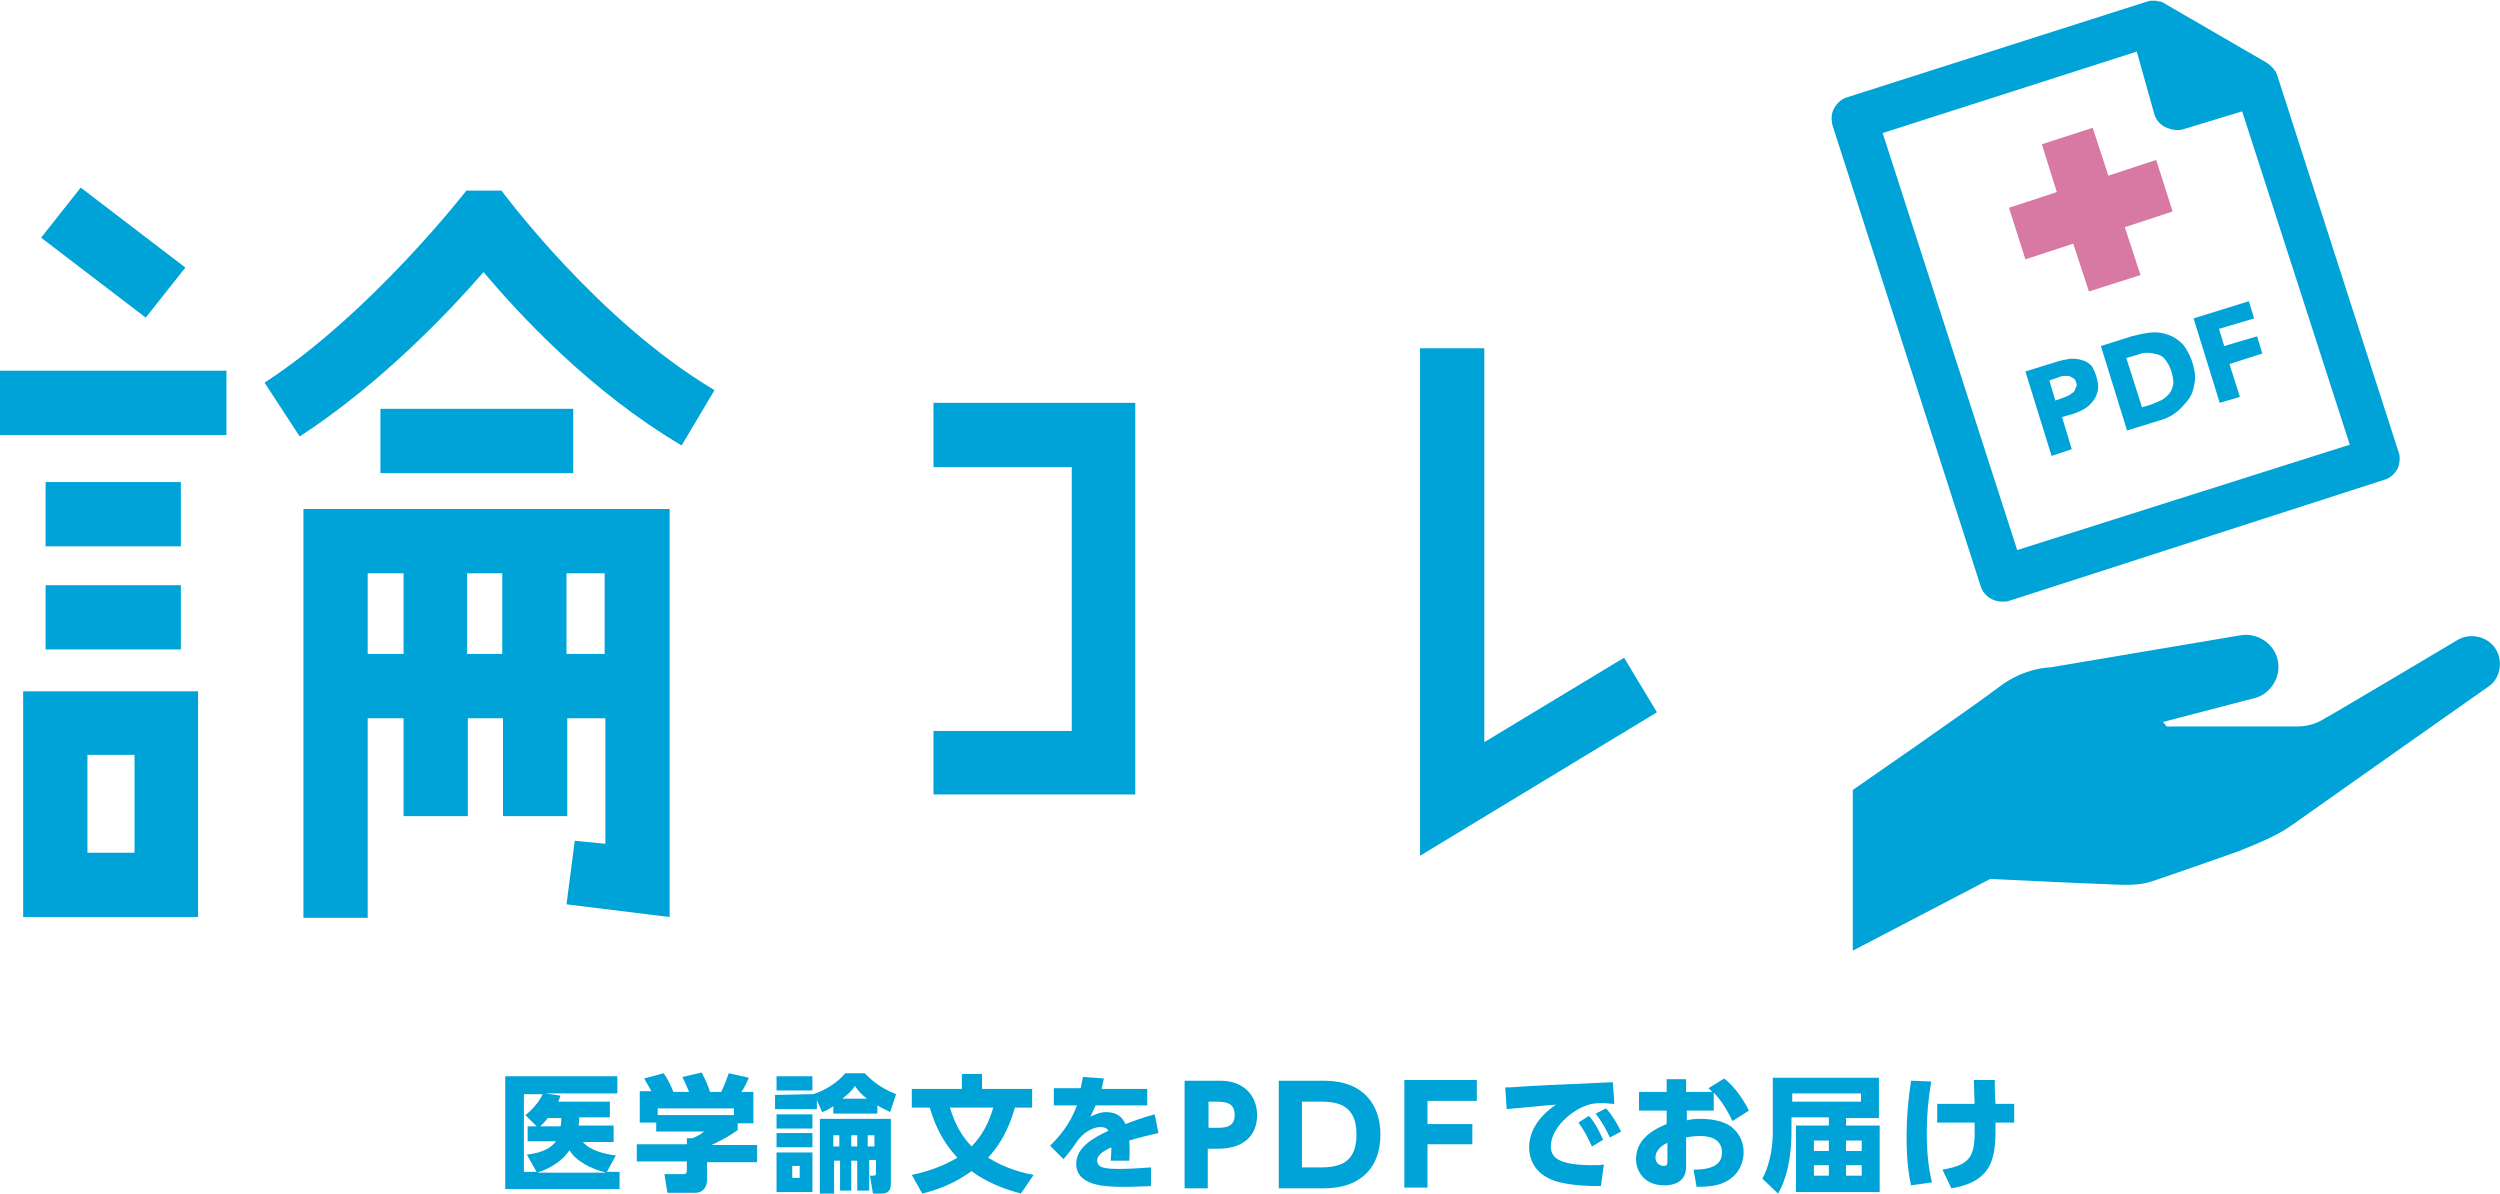 <?xml version="1.0" encoding="utf-8"?>
<!-- Generator: Adobe Illustrator 23.1.0, SVG Export Plug-In . SVG Version: 6.00 Build 0)  -->
<svg version="1.1" id="レイヤー_1" xmlns="http://www.w3.org/2000/svg" xmlns:xlink="http://www.w3.org/1999/xlink" x="0px"
	 y="0px" viewBox="0 0 334.5 159.7" style="enable-background:new 0 0 334.5 159.7;" xml:space="preserve">
<style type="text/css">
	.st0{fill:#00A3D7;}
	.st1{fill:#D779A3;}
</style>
<g>
	<rect y="49.6" class="st0" width="30.3" height="8.6"/>
	<rect x="6.1" y="64.5" class="st0" width="18.1" height="8.6"/>
	<rect x="6.1" y="78.3" class="st0" width="18.1" height="8.6"/>
	<path class="st0" d="M3.1,122.7h23.4V92.5H3.1V122.7z M11.7,101H18v13.1h-6.3V101z"/>
	<path class="st0" d="M67.1,25.5l-4.7,0c0,0-12.7,16.4-27,25.7l4.7,7.2c10.9-7.1,20-16.7,24.6-22c4.7,5.6,14.3,16,26.5,23.2l4.4-7.4
		C79.9,42.9,67.1,25.5,67.1,25.5z"/>
	<rect x="50.9" y="54.7" class="st0" width="25.8" height="8.6"/>
	<polygon class="st0" points="124.9,62.5 143.4,62.5 143.4,97.8 124.9,97.8 124.9,106.3 151.9,106.3 151.9,53.9 124.9,53.9 	"/>
	<polygon class="st0" points="217.3,88 198.6,99.3 198.6,46.6 190,46.6 190,114.5 221.7,95.3 	"/>
	<path class="st0" d="M40.6,122.8h8.6V96.1H54v13.1h8.6V96.1h4.7v13.1h8.6V96.1h5.1v16.8l-4.1-0.4l-1.1,8.5l13.8,1.7V68.1H40.6
		V122.8z M62.5,87.5V76.7h4.7v10.8H62.5z M80.9,87.5h-5.1V76.7h5.1V87.5z M54,76.7v10.8h-4.8V76.7H54z"/>
	<polygon class="st0" points="24.8,35.8 10.8,25.1 5.5,31.8 19.5,42.5 	"/>
</g>
<g>
	<path class="st0" d="M82.1,150.7v2.1H78c0.9,1.1,2.8,1.6,4.4,1.8l-1.2,2.2h1.7v2.3H67.6v-15.1h15v2.3H73l2,0.3
		c-0.1,0.3-0.2,0.5-0.3,0.8h6.9v2.1h-4.1c0,0.4,0,0.7-0.1,1.1H82.1z M70.6,152.8v-2.1h1.2l-1.5-1.5c1.4-1.1,2.1-2.3,2.3-2.8h-2.5
		v10.4h1.7l-1.3-2.3c2.3-0.3,3.3-1,3.9-1.8H70.6z M81.1,156.9c-2-0.5-4-1.5-4.9-3c-0.8,1.2-2.2,2.3-4.3,3H81.1z M75,150.7
		c0.1-0.4,0.1-0.7,0.1-1.1h-1.8c-0.4,0.5-0.7,0.8-1,1.1H75z"/>
	<path class="st0" d="M87.2,146.1c-0.4-0.8-0.7-1.2-1-1.8l2.6-0.7c0.6,0.9,1,1.7,1.3,2.5h2.1c-0.3-0.7-0.4-1-0.9-2l2.6-0.6
		c0.4,0.8,0.9,1.9,1.1,2.6h1.5c0.5-1,0.9-2.2,1-2.5l2.7,0.6c-0.4,0.8-0.5,1.2-1,1.9h1.6v4.2h-2.1v0.9c-1,0.7-1.6,1.1-3.5,2h6.1v2.3
		h-6.7v2.4c0,1-0.6,1.7-1.6,1.7h-3.7l-0.4-2.5h2.4c0.5,0,0.6-0.1,0.6-0.6v-1.1h-6.7v-2.3h6.7v-0.8h0.7c0.6-0.2,1.1-0.5,1.6-0.9h-6.4
		v-1.2h-2.2v-4.2H87.2z M98.2,148.3H88v0.9h10.2V148.3z"/>
	<path class="st0" d="M108.8,146.4c1.6-0.5,3.2-1.5,4.3-2.8h2.6c0.8,0.8,1.9,1.9,4.2,2.8l-0.8,2.4c-0.7-0.4-1.1-0.5-1.7-0.9v1.1
		h-5.9v-1c-0.6,0.4-0.9,0.6-1.5,0.8l-0.7-1.6v1.2h-5.6v-1.9L108.8,146.4L108.8,146.4z M108.7,144v1.9h-4.8V144H108.7z M108.7,149.1
		v1.9h-4.8v-1.9H108.7z M108.7,151.6v1.9h-4.8v-1.9H108.7z M108.7,154.2v5.3h-4.8v-5.3H108.7z M107,156h-1v1.6h1V156z M116.2,159.3
		h-1.5v-4h-0.8v4h-1.5v-4h-0.8v4.4h-1.9v-10h9.5v8.7c0,0.3,0,1.3-1.2,1.3h-1.2l-0.4-2.4h0.4c0.4,0,0.4-0.1,0.4-0.4v-1.7h-0.9V159.3z
		 M112.3,151.9h-0.8v1.5h0.8V151.9z M116,147c-0.9-0.7-1.2-1.1-1.6-1.7c-0.4,0.6-0.7,0.9-1.7,1.7H116z M114.7,151.9h-0.8v1.5h0.8
		V151.9z M117,151.9h-0.9v1.5h0.9V151.9z"/>
	<path class="st0" d="M136.6,159.7c-1-0.3-3.9-1-6.6-3c-2.1,1.5-4.2,2.4-6.6,3l-1.4-2.5c1-0.2,3.6-0.8,6.1-2.3
		c-2.6-2.8-3.3-5.5-3.7-6.7H122v-2.5h6.7v-2h2.7v2h6.7v2.5h-2.3c-0.4,1.3-1.2,4.1-3.6,6.7c2.6,1.6,5,2.1,6.1,2.3L136.6,159.7z
		 M127.1,148.2c0.6,1.9,1.3,3.5,2.9,5.2c1.4-1.5,2.2-2.9,2.9-5.2H127.1z"/>
	<path class="st0" d="M153.5,145.6v2.3h-6.9c-0.2,0.5-0.4,0.8-0.7,1.5c0.7-0.3,1.3-0.6,2.1-0.6c1.6,0,2.2,0.8,2.6,1.6
		c0.5-0.2,2.3-0.9,3.9-1.3l0.5,2.5c-1.3,0.3-2.2,0.5-3.9,1c0,0.4,0.1,1.2,0,2.7h-2.5c0.1-0.9,0.1-1.6,0.1-1.8
		c-0.8,0.4-1.9,0.9-1.9,1.8c0,1,1.2,1.1,3,1.1c1.3,0,2.9-0.1,4.2-0.2v2.5c-2.5,0.1-3,0.1-3.6,0.1c-2.5,0-6.4-0.1-6.4-3.1
		c0-2.3,2.6-3.6,4.3-4.4c-0.2-0.4-0.6-0.5-1.1-0.5c-1,0-2.3,0.8-3,1.8c-1.3,1.9-1.7,2.2-1.9,2.5l-1.8-1.8c1.1-1.1,2.6-2.7,3.6-5.4
		H141v-2.3h3.6c0.1-0.6,0.2-0.9,0.3-1.5l2.8,0.2c-0.2,0.8-0.2,1-0.3,1.4H153.5z"/>
	<path class="st0" d="M163.3,144.6c3.1,0,4.9,2,4.9,4.6c0,2.9-2,4.5-5.2,4.5h-1.4v5.3h-3.1v-14.4H163.3z M162.7,150.9
		c1.1,0,2.5,0,2.5-1.7c0-1.5-0.9-1.8-2.5-1.8h-1v3.5H162.7z"/>
	<path class="st0" d="M171.1,144.6h6.1c5.2,0,7.5,3.2,7.5,7.2c0,4.3-2.5,7.2-7.6,7.2h-6V144.6z M174.2,156.2h2c2.2,0,5.3,0,5.3-4.4
		c0-4.4-3.1-4.4-5.2-4.4h-2.1V156.2z"/>
	<path class="st0" d="M197,150.4v2.7h-6v5.8h-3.1v-14.4h9.7v2.8H191v3.1H197z"/>
	<path class="st0" d="M216,147.7c-0.5,0-1-0.1-1.4-0.1c-0.6,0-1.4,0-2,0.2c-2.4,0.7-5.1,3.2-5.1,5.6c0,1.6,1.3,2.5,5.6,2.5
		c0.8,0,1.2,0,1.5-0.1l-0.4,2.9c-2,0-3.7-0.1-5.5-0.5c-3.6-0.9-4.1-3.4-4.1-4.7c0-2.3,1.5-4.3,3.6-5.7c-1.5,0.1-5.3,0.5-6.6,0.6
		l-0.2-2.9c1.1,0,1.6-0.1,3.6-0.2c3.6-0.2,6.9-0.3,10.8-0.5L216,147.7z M212.6,149.3c0.8,0.9,1.3,1.9,1.9,3.2l-1.5,0.9
		c-0.6-1.3-1-2.1-1.8-3.2L212.6,149.3z M214.9,148.3c0.8,0.9,1.4,1.9,2,3.1l-1.5,0.8c-0.6-1.3-1-2-1.9-3.2L214.9,148.3z"/>
	<path class="st0" d="M229.3,148.6h-3.6v1.3c0.4-0.1,0.9-0.2,1.8-0.2c1.8,0,3.3,0.4,4.2,1.1c1.1,0.9,1.6,2.1,1.6,3.4
		c0,1-0.4,3.1-2.8,4.1c-1,0.4-2.1,0.5-3.5,0.5l-0.4-2.3c2.7,0,3.8-0.8,3.8-2.3c0-1.8-1.6-2.2-2.9-2.2c-0.7,0-1.6,0.1-1.9,0.2v3.9
		c0,2.1-1.7,2.5-2.9,2.5c-2.8,0-3.8-2-3.8-3.5c0-3,2.9-4.2,4.1-4.7v-1.8h-3.7v-2.5h3.7v-1.7h2.6v1.7h3.5c-0.2-0.2-0.3-0.3-0.5-0.5
		l2.1-1.3c1.6,1.3,2.6,2.9,3.3,4.3l-2.2,1.4c-0.7-1.5-1.6-2.9-2.5-3.8V148.6z M223.1,152.9c-0.4,0.2-1.6,0.8-1.6,2
		c0,0.8,0.7,1.1,1.1,1.1c0.5,0,0.5-0.3,0.5-0.6V152.9z"/>
	<path class="st0" d="M247,150.6h4.5v8.9h-11.2v-8.9h4.4v-1.1h-5v2c0,3.2-0.6,6.2-1.8,8.2l-2.1-2c1.2-2.2,1.4-4.8,1.4-6.3v-7.2h14.2
		v5.4H247V150.6z M249,146.3h-9.2v1.1h9.2V146.3z M244.7,152.6h-2v1.4h2V152.6z M244.7,155.9h-2v1.4h2V155.9z M249.1,152.6H247v1.4
		h2.1V152.6z M249.1,155.9H247v1.4h2.1V155.9z"/>
	<path class="st0" d="M258.4,144.7c-0.4,2.4-0.6,4.5-0.6,6.9c0,3.7,0.5,5.8,0.7,6.6l-2.8,0.4c-0.2-0.9-0.6-2.9-0.6-6.4
		c0-2.7,0.2-5,0.6-7.6L258.4,144.7z M259.2,150.2v-2.5h5c0-0.5-0.1-2.7-0.1-3.2h2.8c0,0.5,0,2.2,0.1,3.2h2.5v2.5H267
		c0,4.1,0.1,7.8-5.9,8.8l-1.2-2.5c4.1-0.7,4.4-2,4.3-6.3H259.2z"/>
</g>
<path class="st0" d="M333.9,86.8c-1.1-1.7-3.5-2.2-5.2-1.1c0,0-16.8,10-17.6,10.4c-0.8,0.5-2,1.1-3.7,1.1c-1.7,0-17.5,0-17.5,0
	l-0.5-0.6l11.9-3.1c2.3-0.4,3.9-2.7,3.5-5c-0.4-2.3-2.7-3.9-5-3.5l-25.5,4.3c0,0-3.4,0-6.8,2.6c-3.4,2.6-19.6,13.8-19.6,13.8v21.5
	l18.4-9.6c0,0,12.2,0.6,15.4,0.7c3.9,0.2,4.9,0.1,6.9-0.6c3.2-1.1,8.7-3,10.9-3.8c3.5-1.4,5.5-2.3,7.3-3.6
	c1.8-1.3,26.1-18.4,26.1-18.4C334.5,90.9,335,88.5,333.9,86.8z"/>
<polygon class="st1" points="290.7,28.3 288.5,21.4 282.1,23.5 280,17.1 273.2,19.3 275.2,25.7 268.8,27.8 271,34.7 277.4,32.6 
	279.5,39 286.4,36.8 284.3,30.4 "/>
<path class="st0" d="M320.9,60.4l-16.2-50.3c0,0,0,0,0,0c-0.1-0.2-0.1-0.3-0.2-0.5c0,0,0-0.1-0.1-0.1c-0.1-0.1-0.1-0.2-0.2-0.3
	c0,0-0.1-0.1-0.1-0.1c-0.1-0.1-0.2-0.2-0.3-0.3c0,0-0.1-0.1-0.1-0.1c-0.1-0.1-0.3-0.2-0.4-0.3l-13.8-8c-0.2-0.1-0.3-0.2-0.5-0.2
	c0,0-0.1,0-0.1,0c-0.1,0-0.3-0.1-0.4-0.1c0,0-0.1,0-0.1,0c-0.2,0-0.4,0-0.5,0c0,0-0.1,0-0.1,0c-0.1,0-0.3,0-0.4,0.1c0,0-0.1,0-0.1,0
	L247.2,13c-0.8,0.2-1.4,0.8-1.8,1.5c-0.4,0.7-0.4,1.5-0.2,2.3l19.8,61.6c0.4,1.3,1.6,2.1,2.9,2.1c0.3,0,0.6,0,0.9-0.1L319,64.2
	c0.8-0.2,1.4-0.8,1.8-1.5C321.1,62,321.2,61.1,320.9,60.4z M269.9,73.6l-18-55.8l34-10.9l2.3,8.2c0.2,0.8,0.7,1.5,1.5,1.9
	c0.5,0.2,1,0.4,1.5,0.4c0.3,0,0.6,0,0.9-0.1l7.9-2.4l14.4,44.6L269.9,73.6z"/>
<g>
	<path class="st0" d="M280.5,50.4c0.2,0.7,0.3,1.3,0.2,1.8c-0.1,0.5-0.3,1-0.6,1.4c-0.3,0.4-0.7,0.8-1.2,1.1c-0.5,0.3-1,0.5-1.6,0.7
		l-1.4,0.4l1.3,4.3l-2.7,0.9l-3.5-11.3l4.2-1.3c0.6-0.2,1.2-0.3,1.8-0.4c0.6,0,1.1,0,1.6,0.2c0.5,0.1,0.9,0.4,1.3,0.8
		C280,49.2,280.3,49.7,280.5,50.4z M277.8,51.2c-0.1-0.3-0.2-0.5-0.4-0.6c-0.2-0.1-0.3-0.2-0.6-0.3c-0.2,0-0.4,0-0.7,0
		c-0.2,0-0.5,0.1-0.7,0.2l-1.2,0.4l0.8,2.7l1.1-0.4c0.3-0.1,0.5-0.2,0.7-0.3c0.2-0.1,0.4-0.3,0.6-0.4c0.2-0.2,0.3-0.4,0.3-0.6
		C277.9,51.7,277.9,51.5,277.8,51.2z"/>
	<path class="st0" d="M293.4,48.7c0.3,1,0.4,1.9,0.2,2.7c-0.1,0.8-0.4,1.6-0.9,2.2c-0.5,0.6-1,1.2-1.7,1.7c-0.7,0.5-1.4,0.8-2.2,1
		l-4.2,1.3l-3.5-11.3l4.1-1.3c0.8-0.2,1.6-0.4,2.5-0.5c0.8-0.1,1.6,0,2.4,0.3c0.7,0.2,1.4,0.7,2,1.3
		C292.6,46.8,293.1,47.6,293.4,48.7z M290.5,49.6c-0.2-0.6-0.5-1.1-0.8-1.5c-0.3-0.4-0.7-0.6-1.1-0.7c-0.4-0.1-0.9-0.2-1.3-0.2
		c-0.5,0-0.9,0.1-1.4,0.3l-1.4,0.4l2.1,6.6l1.3-0.4c0.5-0.2,0.9-0.4,1.4-0.6c0.4-0.3,0.8-0.6,1-0.9c0.3-0.4,0.4-0.8,0.5-1.3
		C290.8,50.8,290.7,50.2,290.5,49.6z"/>
	<path class="st0" d="M296.9,44l0.7,2.3L302,45l0.7,2.3l-4.4,1.4l1.4,4.4l-2.7,0.8l-3.5-11.3l7.4-2.3l0.7,2.3L296.9,44z"/>
</g>
</svg>
